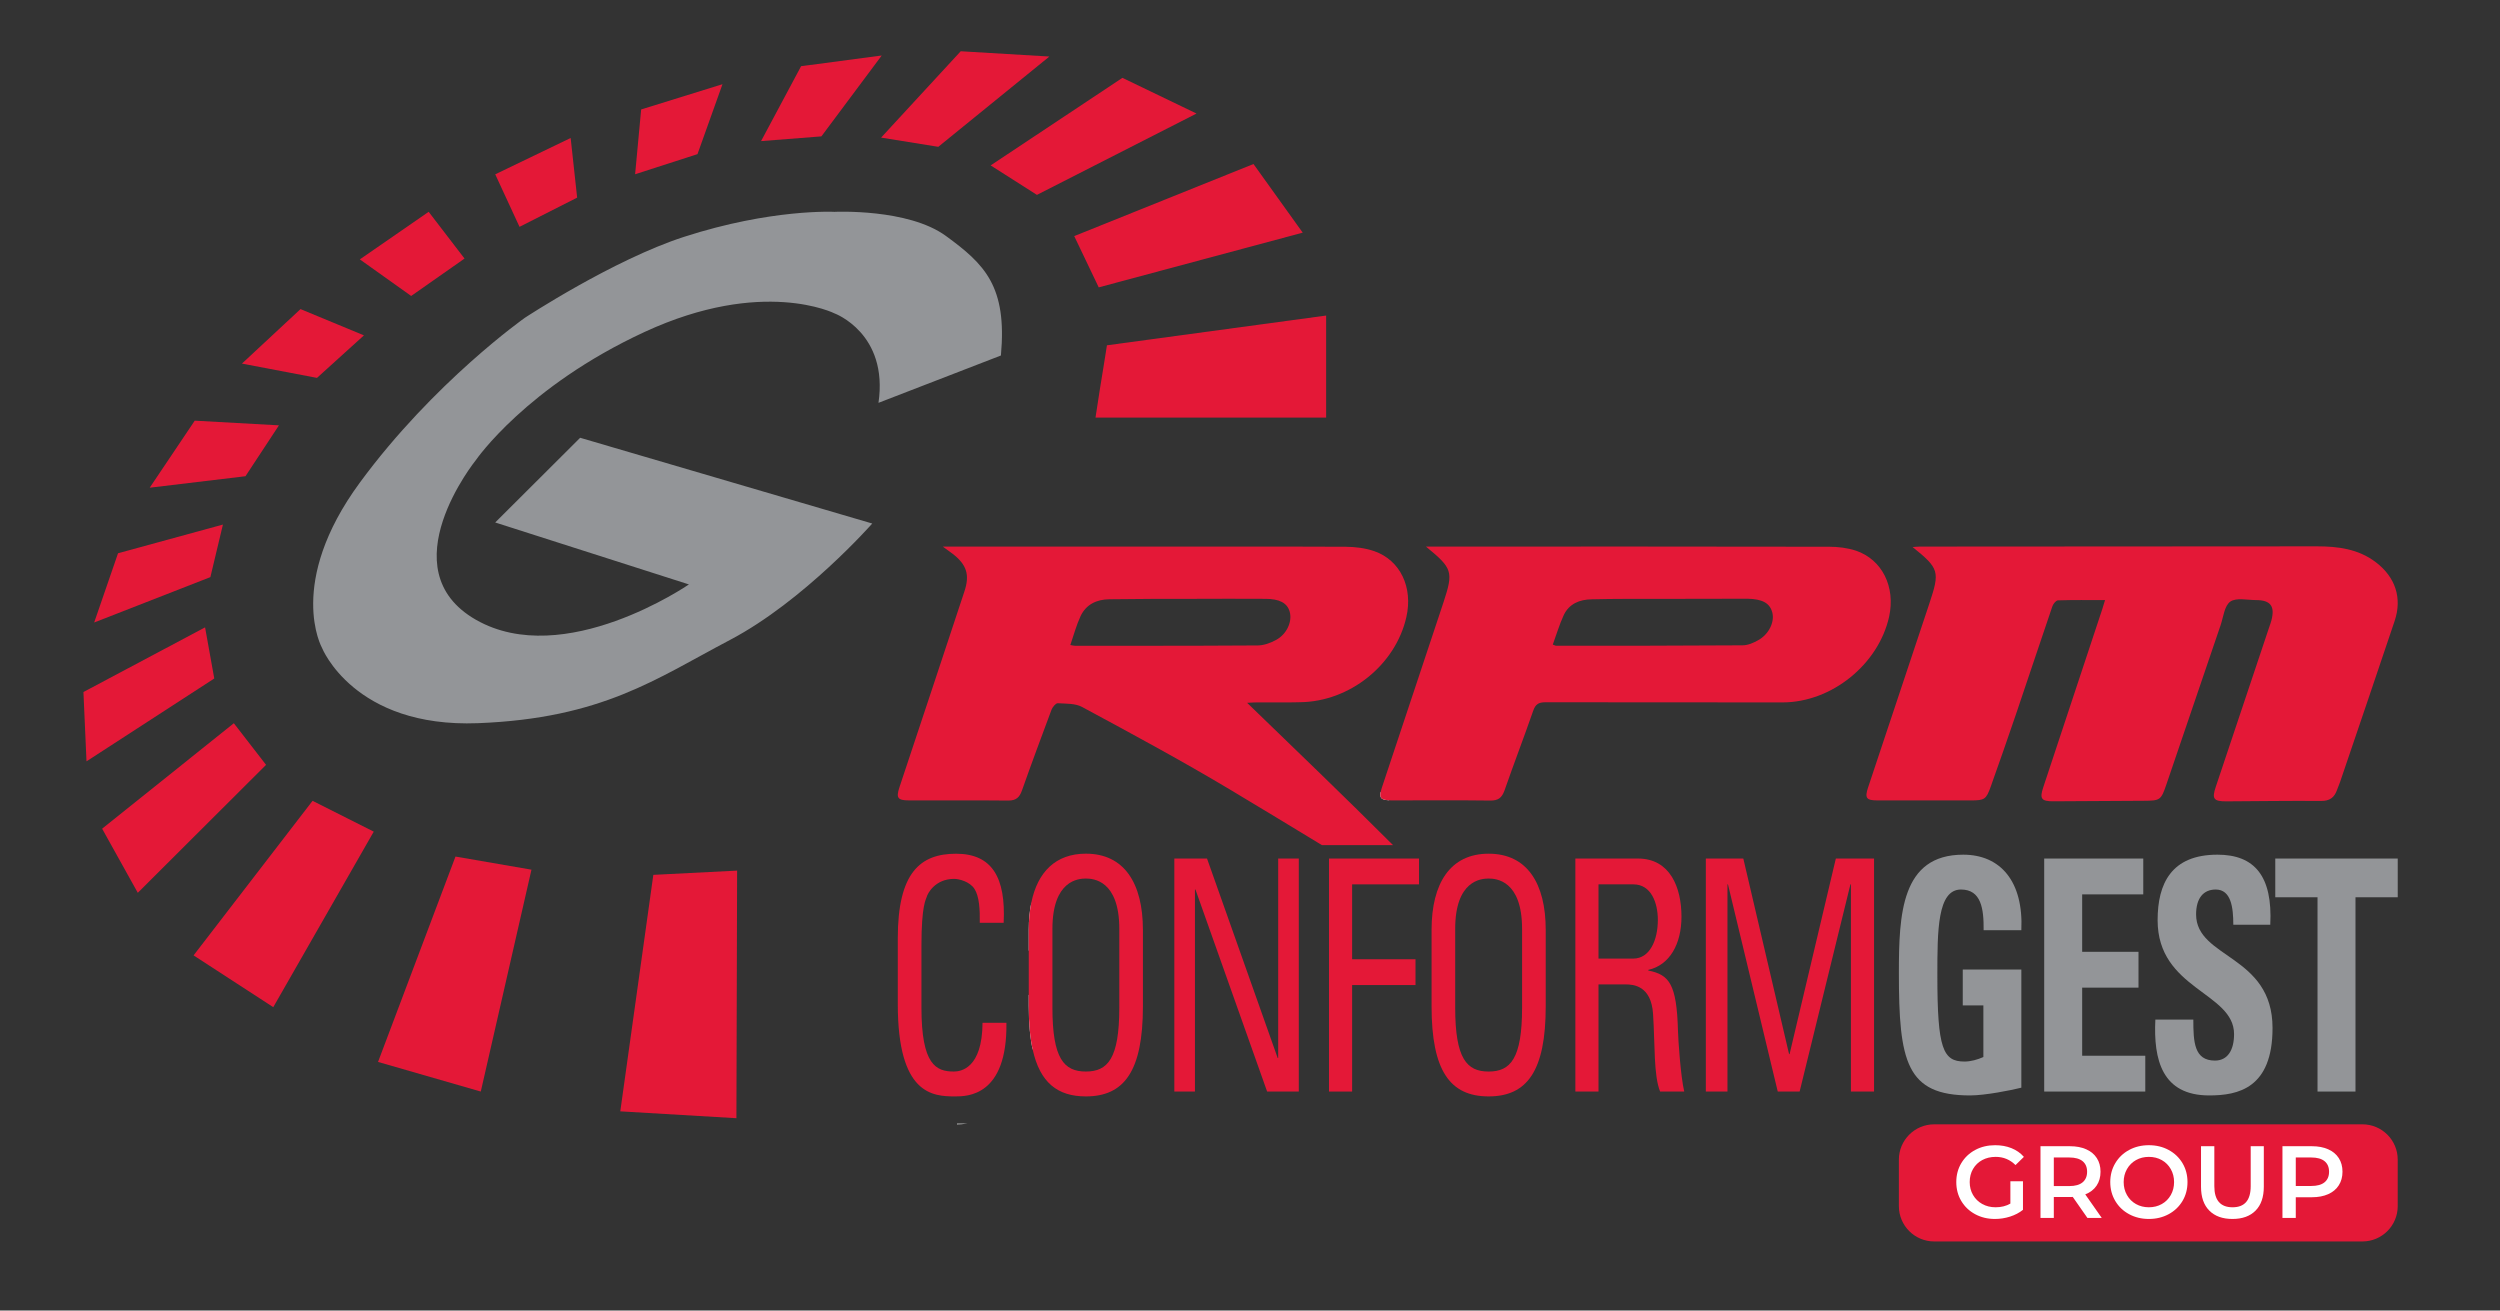 <?xml version="1.0" encoding="UTF-8" standalone="no"?>
<!DOCTYPE svg PUBLIC "-//W3C//DTD SVG 1.1//EN" "http://www.w3.org/Graphics/SVG/1.1/DTD/svg11.dtd">
<svg width="100%" height="100%" viewBox="0 0 2024 1061" version="1.1" xmlns="http://www.w3.org/2000/svg" xmlns:xlink="http://www.w3.org/1999/xlink" xml:space="preserve" xmlns:serif="http://www.serif.com/" style="fill-rule:evenodd;clip-rule:evenodd;stroke-linejoin:round;stroke-miterlimit:2;">
    <rect x="0" y="0" width="2024" height="1061" fill="#333333" stroke="none"/>
    <g transform="matrix(1,0,0,1,-694,-696)">
        <g id="Livello-1" serif:id="Livello 1" transform="matrix(4.167,0,0,4.167,0,0)">
            <g transform="matrix(1,0,0,1,575.533,312.288)">
                <path d="M0,-28.672C-3.212,-28.672 -6.184,-28.715 -9.15,-28.619C-9.532,-28.607 -10.072,-27.934 -10.233,-27.463C-12.604,-20.527 -14.902,-13.567 -17.26,-6.627C-18.873,-1.881 -20.527,2.852 -22.21,7.575C-23.099,10.069 -23.425,10.25 -26.051,10.25C-32.125,10.251 -38.199,10.254 -44.272,10.247C-46.384,10.245 -46.718,9.771 -46.041,7.737C-42.071,-4.191 -38.098,-16.117 -34.123,-28.043C-32.061,-34.229 -32.226,-34.815 -37.39,-38.976C-36.831,-39.014 -36.434,-39.064 -36.037,-39.065C-10.307,-39.085 15.424,-39.107 41.154,-39.113C45.235,-39.114 49.196,-38.618 52.597,-36.038C56.4,-33.151 57.767,-29.092 56.268,-24.625C52.763,-14.176 49.201,-3.747 45.657,6.688C45.48,7.209 45.247,7.711 45.064,8.23C44.548,9.697 43.642,10.368 41.969,10.354C35.842,10.302 29.715,10.403 23.587,10.431C21.079,10.442 20.73,9.947 21.514,7.608C24.994,-2.788 28.474,-13.185 31.953,-23.581C32.076,-23.947 32.214,-24.309 32.312,-24.681C33.052,-27.481 32.183,-28.665 29.321,-28.673C27.618,-28.678 25.49,-29.188 24.331,-28.37C23.19,-27.564 22.993,-25.38 22.446,-23.779C18.921,-13.453 15.421,-3.119 11.898,7.208C10.875,10.207 10.687,10.304 7.551,10.319C1.699,10.345 -4.152,10.394 -10.003,10.421C-12.385,10.432 -12.747,9.942 -12.004,7.697C-8.181,-3.857 -4.349,-15.408 -0.522,-26.961C-0.368,-27.424 -0.236,-27.895 0,-28.672" style="fill:rgb(228,24,55);fill-rule:nonzero;"/>
            </g>
            <g transform="matrix(1,0,0,1,386.16,311.951)">
                <path d="M0,-19.455L-10.748,-19.455C-10.98,-19.455 -11.179,-19.521 -11.66,-19.604C-10.98,-21.611 -10.465,-23.502 -9.669,-25.227C-8.591,-27.499 -6.535,-28.461 -4.13,-28.494C1.393,-28.577 6.933,-28.577 12.456,-28.577C14.662,-28.594 16.868,-28.594 19.074,-28.594C21.445,-28.594 23.817,-28.594 26.206,-28.577C28.975,-28.577 30.468,-27.781 30.949,-26.106C31.513,-24.215 30.419,-21.694 28.262,-20.566C27.184,-19.969 25.891,-19.521 24.697,-19.521C16.47,-19.455 8.227,-19.455 0,-19.455M30.104,-8.459C31.065,-8.459 32.027,-8.459 32.956,-8.492C42.609,-8.591 51.516,-15.723 53.622,-25.011C54.949,-30.783 52.461,-36.091 47.369,-37.849C45.628,-38.446 43.687,-38.678 41.846,-38.695C35.228,-38.728 28.611,-38.728 21.976,-38.728L-36.439,-38.728C-35.56,-38.081 -35.029,-37.716 -34.515,-37.318C-31.795,-35.212 -31.148,-33.238 -32.259,-29.954C-36.439,-17.282 -40.652,-4.644 -44.865,8.044C-45.545,10.101 -45.213,10.582 -43.007,10.582L-32.558,10.582C-29.655,10.582 -26.703,10.582 -23.784,10.615L-23.701,10.615C-22.175,10.615 -21.528,9.985 -21.047,8.625C-19.206,3.4 -17.249,-1.841 -15.309,-7.049C-15.109,-7.546 -14.513,-8.293 -14.115,-8.293C-12.506,-8.193 -10.665,-8.293 -9.338,-7.546C0.365,-2.322 10.068,2.919 19.522,8.575C25.443,12.125 31.331,15.69 37.219,19.273L51.035,19.273C41.763,10.001 32.243,0.879 22.689,-8.376C23.618,-8.425 24.166,-8.459 24.697,-8.459L30.104,-8.459Z" style="fill:rgb(228,24,55);fill-rule:nonzero;"/>
            </g>
            <g transform="matrix(1,0,0,1,434.795,322.508)">
                <path d="M0,-1.613C-0.255,-0.396 0.17,-0.057 1.669,0C1.103,-0.538 0.538,-1.075 0,-1.613" style="fill:white;fill-rule:nonzero;"/>
            </g>
            <g transform="matrix(1,0,0,1,508.183,304.401)">
                <path d="M0,-13.014C-0.934,-12.476 -2.037,-11.995 -3.084,-11.995C-15.136,-11.911 -27.217,-11.911 -39.297,-11.911C-39.439,-11.911 -39.608,-12.024 -39.948,-12.137C-39.241,-14.061 -38.675,-16.013 -37.826,-17.852C-36.779,-20.087 -34.714,-20.907 -32.366,-20.936C-27.811,-21.049 -23.227,-21.02 -18.644,-21.02C-13.354,-21.049 -8.063,-21.049 -2.773,-21.049L-2.094,-21.049C0.764,-20.992 2.207,-20.2 2.688,-18.418C3.197,-16.579 2.065,-14.174 0,-13.014M18.956,-30.385C17.315,-30.923 15.476,-31.149 13.75,-31.149C-11.373,-31.206 -36.496,-31.177 -61.619,-31.177L-64.59,-31.177C-59.441,-26.962 -59.215,-26.339 -61.167,-20.398C-65.127,-8.431 -69.145,3.537 -73.106,15.504C-73.219,15.9 -73.332,16.211 -73.389,16.494C-73.643,17.711 -73.219,18.05 -71.719,18.107C-71.55,18.135 -71.352,18.135 -71.154,18.135C-64.816,18.135 -58.479,18.079 -52.113,18.164C-50.557,18.192 -49.85,17.626 -49.341,16.24C-47.53,11.034 -45.55,5.885 -43.739,0.679C-43.286,-0.594 -42.664,-0.933 -41.363,-0.933C-26,-0.905 -10.666,-0.905 4.697,-0.905C14.231,-0.905 23.369,-8.317 25.406,-17.597C26.651,-23.34 24.076,-28.631 18.956,-30.385" style="fill:rgb(228,24,55);fill-rule:nonzero;"/>
            </g>
            <g transform="matrix(1,0,0,1,362.082,347.192)">
                <path d="M0,18.559C0.193,32.855 -7.669,32.855 -9.967,32.855C-14.36,32.855 -21.105,32.479 -21.105,14.918L-21.105,2.126C-21.105,-10.666 -16.712,-14.296 -9.774,-14.296C-2.782,-14.296 -0.097,-9.656 -0.537,-0.881L-5.177,-0.881C-5.134,-3.448 -5.274,-6.026 -6.208,-7.465C-7.132,-8.905 -9.237,-9.409 -10.161,-9.409C-13.877,-9.409 -15.338,-6.531 -15.488,-5.897C-15.638,-5.392 -16.508,-4.265 -16.508,3.512L-16.508,15.605C-16.508,26.711 -13.683,28.021 -10.214,28.021C-8.839,28.021 -4.693,27.399 -4.64,18.559L0,18.559Z" style="fill:rgb(228,24,55);fill-rule:nonzero;"/>
            </g>
            <g transform="matrix(1,0,0,1,352.48,342.315)">
                <path d="M0,43.156C0.516,43.145 1.214,43.124 2.051,43.027L0,43.027L0,43.156ZM14.478,4.264C14.553,2.75 14.543,1.332 14.457,0C14.113,1.622 13.941,3.427 13.941,5.371L13.941,9.42L14.22,9.42L14.478,4.264ZM14.951,18.012L13.941,18.012L13.941,20.236C13.941,23.565 14.199,26.368 14.715,28.678C14.951,27.034 15.048,25.262 15.026,23.361L14.951,18.012Z" style="fill:white;fill-rule:nonzero;"/>
            </g>
            <g transform="matrix(1,0,0,1,384.015,350.134)">
                <path d="M0,12.663C0,22.577 -2.245,25.079 -6.498,25.079C-10.752,25.079 -12.996,22.577 -12.996,12.663L-12.996,-2.632C-12.996,-12.105 -7.916,-12.416 -6.498,-12.416C-5.081,-12.416 0,-12.105 0,-2.632L0,12.663ZM-6.498,-17.249C-12.363,-17.249 -15.853,-13.694 -17.078,-7.819C-17.421,-6.197 -17.593,-4.393 -17.593,-2.449L-17.593,12.416C-17.593,15.746 -17.335,18.549 -16.82,20.858C-15.402,27.238 -11.987,29.912 -6.498,29.912C0.977,29.912 4.586,24.961 4.586,12.416L4.586,-2.449C4.586,-11.471 0.977,-17.249 -6.498,-17.249" style="fill:rgb(228,24,55);fill-rule:nonzero;"/>
            </g>
            <g transform="matrix(1,0,0,1,414.883,379.104)">
                <path d="M0,-45.273L0,-6.522L-0.097,-6.522L-13.825,-45.273L-20.177,-45.273L-20.177,0L-16.171,0L-16.171,-39.254L-16.072,-39.254L-2.148,0L4.006,0L4.006,-45.273L0,-45.273Z" style="fill:rgb(228,24,55);fill-rule:nonzero;"/>
            </g>
            <g transform="matrix(1,0,0,1,429.25,333.831)">
                <path d="M0,45.273L0,24.581L12.311,24.581L12.311,19.565L0,19.565L0,5.016L12.996,5.016L12.996,0L-4.494,0L-4.494,45.273L0,45.273Z" style="fill:rgb(228,24,55);fill-rule:nonzero;"/>
            </g>
            <g transform="matrix(1,0,0,1,455.772,332.89)">
                <path d="M0,47.155C7.475,47.155 11.091,42.202 11.091,29.659L11.091,14.798C11.091,5.77 7.475,0 0,0C-7.475,0 -11.088,5.77 -11.088,14.798L-11.088,29.659C-11.088,42.202 -7.475,47.155 0,47.155M0,42.326C-4.249,42.326 -6.498,39.817 -6.498,29.912L-6.498,14.612C-6.498,5.143 -1.416,4.829 0,4.829C1.418,4.829 6.498,5.143 6.498,14.612L6.498,29.912C6.498,39.817 4.251,42.326 0,42.326" style="fill:rgb(228,24,55);fill-rule:nonzero;"/>
            </g>
            <g transform="matrix(1,0,0,1,477.118,374.089)">
                <path d="M0,-35.241L6.79,-35.241C10.259,-35.241 11.529,-31.604 11.529,-28.344C11.529,-24.393 9.965,-20.819 6.743,-20.819L0,-20.819L0,-35.241ZM5.276,-15.803C6.79,-15.803 10.259,-15.552 10.601,-10.033C10.992,-4.014 10.7,1.88 11.969,5.016L16.658,5.016C15.975,2.194 15.488,-4.893 15.438,-6.835C15.193,-15.928 13.728,-17.685 9.673,-18.499L9.673,-18.623C13.825,-19.564 16.121,-23.641 16.121,-28.971C16.121,-34.614 13.922,-40.257 7.671,-40.257L-4.496,-40.257L-4.496,5.016L0,5.016L0,-15.803L5.276,-15.803Z" style="fill:rgb(228,24,55);fill-rule:nonzero;"/>
            </g>
            <g transform="matrix(1,0,0,1,502.174,374.089)">
                <path d="M0,-35.241L0.097,-35.241L9.769,5.016L14.02,5.016L23.889,-35.241L23.988,-35.241L23.988,5.016L28.481,5.016L28.481,-40.257L21.055,-40.257L12.066,-2.259L11.969,-2.259L3.078,-40.257L-4.202,-40.257L-4.202,5.016L0,5.016L0,-35.241Z" style="fill:rgb(228,24,55);fill-rule:nonzero;"/>
            </g>
            <g transform="matrix(1,0,0,1,559.27,365.186)">
                <path d="M0,-17.434C0.44,-26.903 -4.056,-32.105 -11.286,-32.105C-23.352,-32.105 -23.792,-20.506 -23.792,-9.095C-23.792,8.087 -22.374,14.671 -9.965,14.671C-7.035,14.671 -2.004,13.668 0,13.165L0,-9.785L-11.383,-9.785L-11.383,-2.825L-7.377,-2.825L-7.377,7.209C-8.5,7.711 -9.819,8.087 -11.041,8.087C-15.243,8.087 -16.317,5.578 -16.317,-8.592C-16.317,-17.372 -16.317,-25.335 -11.724,-25.335C-7.817,-25.335 -7.28,-21.636 -7.327,-17.434L0,-17.434Z" style="fill:rgb(147,149,152);fill-rule:nonzero;"/>
            </g>
            <g transform="matrix(1,0,0,1,583.35,333.831)">
                <path d="M0,45.273L0,38.313L-12.261,38.313L-12.261,25.081L-1.319,25.081L-1.319,18.121L-12.261,18.121L-12.261,6.962L-0.391,6.962L-0.391,0L-19.638,0L-19.638,45.273L0,45.273Z" style="fill:rgb(147,149,152);fill-rule:nonzero;"/>
            </g>
            <g transform="matrix(1,0,0,1,608.074,346.185)">
                <path d="M0,20.566C0,6.333 -14.852,7.085 -14.852,-1.506C-14.852,-4.642 -13.436,-6.334 -11.041,-6.334C-8.062,-6.334 -7.621,-2.885 -7.621,0.501L-0.44,0.501C0.047,-8.968 -3.519,-13.105 -10.7,-13.105C-19.687,-13.105 -22.327,-7.462 -22.327,-0.378C-22.327,13.106 -7.475,13.606 -7.475,21.758C-7.475,24.83 -8.698,26.901 -11.187,26.901C-15.243,26.901 -15.389,23.262 -15.389,18.936L-22.765,18.936C-23.156,26.774 -21.446,33.671 -12.311,33.671C-6.693,33.671 0,32.292 0,20.566" style="fill:rgb(147,149,152);fill-rule:nonzero;"/>
            </g>
            <g transform="matrix(1,0,0,1,608.607,379.104)">
                <path d="M0,-45.273L0,-37.748L8.208,-37.748L8.208,0L15.584,0L15.584,-37.748L23.79,-37.748L23.79,-45.273L0,-45.273Z" style="fill:rgb(147,149,152);fill-rule:nonzero;"/>
            </g>
            <g transform="matrix(-0.982,-0.187,-0.187,0.982,212.402,361.305)">
                <path d="M-7.373,-40.801C-11.646,-39.58 -15.794,-38.395 -20.179,-37.143C-15.937,-24.831 -11.733,-12.631 -7.373,0.023C-1.705,-2.294 3.862,-4.568 9.724,-6.965C3.971,-18.351 -1.643,-29.461 -7.373,-40.801" style="fill:rgb(228,24,55);fill-rule:nonzero;"/>
            </g>
            <g transform="matrix(-0.363,-0.932,-0.932,0.363,188.712,312.226)">
                <path d="M-13.883,-26.274C-18.628,-15.439 -23.21,-4.979 -28.001,5.962C-23.373,6.597 -18.82,7.222 -13.883,7.899C-10.615,-2.526 -7.392,-12.806 -4.079,-23.374C-7.398,-24.355 -10.592,-25.3 -13.883,-26.274" style="fill:rgb(228,24,55);fill-rule:nonzero;"/>
            </g>
            <g transform="matrix(-0.994,0.107,0.107,0.994,257.206,378.987)">
                <path d="M-2.723,-45.523C-7.531,-44.149 -12.198,-42.815 -17.132,-41.406C-12.359,-27.555 -7.629,-13.827 -2.723,0.411C3.655,-2.196 9.917,-4.755 16.513,-7.451C10.041,-20.262 3.723,-32.763 -2.723,-45.523" style="fill:rgb(228,24,55);fill-rule:nonzero;"/>
            </g>
            <g transform="matrix(1,0,0,1,361.013,279.87)">
                <path d="M0,-43.774C1.234,-57.256 -3.172,-61.523 -10.706,-67.015C-18.064,-72.379 -32.346,-71.683 -32.346,-71.683C-32.346,-71.683 -44.543,-72.336 -61.574,-66.824C-75.348,-62.366 -92.484,-51.105 -92.484,-51.105C-92.484,-51.105 -110.18,-38.633 -124.546,-19.088C-138.911,0.457 -131.915,13.007 -131.915,13.007C-131.915,13.007 -125.726,28.605 -101.586,27.662C-77.446,26.719 -66.994,19.035 -52.629,11.485C-38.265,3.934 -24.999,-11.129 -24.999,-11.129L-81.747,-27.79L-98.253,-11.333L-60.62,0.703C-60.62,0.703 -84.843,17.378 -101.998,7.572C-119.154,-2.233 -101.998,-23.467 -101.998,-23.467C-101.998,-23.467 -92.227,-37.719 -69.227,-48.35C-46.228,-58.982 -32.307,-51.946 -32.307,-51.946C-32.307,-51.946 -21.822,-48.087 -23.787,-34.576L0,-43.774Z" style="fill:rgb(147,149,152);fill-rule:nonzero;"/>
            </g>
            <g transform="matrix(1,0,0,1,424.2,238.337)">
                <path d="M0,-0.168C0.01,-3.434 0,-6.708 0,-10.003L-42.589,-4.222L-43.124,-0.84C-43.717,2.594 -44.227,6.086 -44.81,9.828L-36.058,9.828C-29.512,9.83 -22.965,9.835 -16.419,9.828L0,9.828L0,-0.168Z" style="fill:rgb(228,24,55);fill-rule:nonzero;"/>
            </g>
            <g transform="matrix(-0.431,-0.902,-0.902,0.431,415.78,221.445)">
                <path d="M14.148,32.89L25.192,32.89L22.811,-4.585L6.651,-7.467L14.148,32.89Z" style="fill:rgb(228,24,55);fill-rule:nonzero;"/>
            </g>
            <g transform="matrix(0.843,0.537,0.537,-0.843,359.119,187.535)">
                <path d="M6.165,-9.865L16.832,-9.865L34.503,20.136L18.624,18.25L6.165,-9.865Z" style="fill:rgb(228,24,55);fill-rule:nonzero;"/>
            </g>
            <g transform="matrix(0.987,0.159,0.159,-0.987,336.748,191.06)">
                <path d="M1.403,-2.511L12.661,-2.511L31.186,18.245L14.012,16.517L1.403,-2.511Z" style="fill:rgb(228,24,55);fill-rule:nonzero;"/>
            </g>
            <g transform="matrix(0.997,-0.078,-0.078,-0.997,315.099,195.332)">
                <path d="M-0.614,0.942L11.141,0.942L24.052,15.692L8.276,14.847L-0.614,0.942Z" style="fill:rgb(228,24,55);fill-rule:nonzero;"/>
            </g>
            <g transform="matrix(0.952,-0.307,-0.307,-0.952,293.036,203.062)">
                <path d="M-2.273,3.025L10.454,3.025L19.244,14.461L2.705,14.642L-2.273,3.025Z" style="fill:rgb(228,24,55);fill-rule:nonzero;"/>
            </g>
            <g transform="matrix(0.892,-0.452,-0.452,-0.892,271.739,211.631)">
                <path d="M-3.556,2.399L8.997,2.399L13.109,13.306L-3.152,13.632L-3.556,2.399Z" style="fill:rgb(228,24,55);fill-rule:nonzero;"/>
            </g>
            <g transform="matrix(-0.823,0.569,0.569,0.823,248.646,224.899)">
                <path d="M-10.477,-13.073L5.768,-13.073L1.611,-1.563L-11.044,-1.644L-10.477,-13.073Z" style="fill:rgb(228,24,55);fill-rule:nonzero;"/>
            </g>
            <g transform="matrix(0.732,-0.681,-0.681,-0.732,219.389,244.697)">
                <path d="M0.514,9.124L16.062,9.124L21.609,-3.011L9.298,-2.843L0.514,9.124Z" style="fill:rgb(228,24,55);fill-rule:nonzero;"/>
            </g>
            <g transform="matrix(0.839,-0.544,-0.544,-0.839,192.378,319.442)">
                <path d="M-5.127,8.683L24.46,8.683L28.366,17.991L1.701,20.308L-5.127,8.683Z" style="fill:rgb(228,24,55);fill-rule:nonzero;"/>
            </g>
            <g transform="matrix(0.932,-0.364,-0.364,-0.932,189.16,291.868)">
                <path d="M-2.601,5.197L21.623,5.197L27.604,13.817L6.606,16.037L-2.601,5.197Z" style="fill:rgb(228,24,55);fill-rule:nonzero;"/>
            </g>
            <g transform="matrix(0.993,-0.119,-0.119,-0.993,196.499,263.231)">
                <path d="M-0.687,1.542L18.051,1.542L25.682,10.582L9.55,13.432L-0.687,1.542Z" style="fill:rgb(228,24,55);fill-rule:nonzero;"/>
            </g>
            <g transform="matrix(1,0,0,1,625.536,385.47)">
                <path d="M0,22.757L-83.198,22.757C-86.987,22.757 -90.059,19.686 -90.059,15.897L-90.059,6.861C-90.059,3.072 -86.987,0 -83.198,0L0,0C3.789,0 6.86,3.072 6.86,6.861L6.86,15.897C6.86,19.686 3.789,22.757 0,22.757" style="fill:rgb(228,24,55);fill-rule:nonzero;"/>
            </g>
            <g transform="matrix(1,0,0,1,557.14,396.851)">
                <path d="M0,-0.319L2.447,-0.319L2.447,5.233C1.731,5.805 0.896,6.242 -0.06,6.547C-1.016,6.853 -1.997,7.005 -3.006,7.005C-4.425,7.005 -5.706,6.696 -6.846,6.079C-7.988,5.463 -8.884,4.61 -9.534,3.521C-10.185,2.435 -10.509,1.207 -10.509,-0.16C-10.509,-1.526 -10.185,-2.753 -9.534,-3.842C-8.884,-4.93 -7.985,-5.782 -6.837,-6.399C-5.69,-7.017 -4.399,-7.324 -2.966,-7.324C-1.798,-7.324 -0.737,-7.133 0.219,-6.748C1.174,-6.362 1.976,-5.798 2.627,-5.057L0.995,-3.464C-0.066,-4.525 -1.348,-5.057 -2.846,-5.057C-3.829,-5.057 -4.7,-4.851 -5.463,-4.44C-6.226,-4.028 -6.824,-3.45 -7.255,-2.708C-7.687,-1.965 -7.903,-1.116 -7.903,-0.16C-7.903,0.769 -7.687,1.605 -7.255,2.347C-6.824,3.09 -6.226,3.675 -5.463,4.1C-4.7,4.524 -3.836,4.736 -2.867,4.736C-1.778,4.736 -0.823,4.498 0,4.02L0,-0.319Z" style="fill:white;fill-rule:nonzero;"/>
            </g>
            <g transform="matrix(1,0,0,1,571.17,400.751)">
                <path d="M0,-8.121C-0.583,-8.597 -1.44,-8.837 -2.567,-8.837L-5.591,-8.837L-5.591,-3.285L-2.567,-3.285C-1.44,-3.285 -0.583,-3.526 0,-4.01C0.585,-4.494 0.876,-5.181 0.876,-6.07C0.876,-6.96 0.585,-7.643 0,-8.121M0.936,2.906L-1.91,-1.174C-2.029,-1.161 -2.209,-1.155 -2.447,-1.155L-5.591,-1.155L-5.591,2.906L-8.18,2.906L-8.18,-11.027L-2.447,-11.027C-1.241,-11.027 -0.188,-10.828 0.708,-10.429C1.604,-10.031 2.29,-9.461 2.766,-8.717C3.244,-7.974 3.484,-7.092 3.484,-6.07C3.484,-5.022 3.228,-4.12 2.718,-3.364C2.206,-2.607 1.474,-2.042 0.518,-1.671L3.722,2.906L0.936,2.906Z" style="fill:white;fill-rule:nonzero;"/>
            </g>
            <g transform="matrix(1,0,0,1,586.557,392.422)">
                <path d="M0,8.538C0.742,8.12 1.327,7.537 1.751,6.787C2.175,6.037 2.387,5.198 2.387,4.268C2.387,3.34 2.175,2.501 1.751,1.751C1.327,1.001 0.742,0.417 0,-0.001C-0.743,-0.419 -1.579,-0.628 -2.509,-0.628C-3.437,-0.628 -4.273,-0.419 -5.016,-0.001C-5.76,0.417 -6.343,1.001 -6.767,1.751C-7.193,2.501 -7.405,3.34 -7.405,4.268C-7.405,5.198 -7.193,6.037 -6.767,6.787C-6.343,7.537 -5.76,8.12 -5.016,8.538C-4.273,8.956 -3.437,9.165 -2.509,9.165C-1.579,9.165 -0.743,8.956 0,8.538M-6.349,10.508C-7.491,9.892 -8.387,9.035 -9.036,7.94C-9.688,6.845 -10.011,5.623 -10.011,4.268C-10.011,2.916 -9.688,1.691 -9.036,0.597C-8.387,-0.498 -7.491,-1.354 -6.349,-1.971C-5.209,-2.588 -3.928,-2.896 -2.509,-2.896C-1.088,-2.896 0.191,-2.588 1.333,-1.971C2.473,-1.354 3.369,-0.502 4.02,0.587C4.67,1.675 4.995,2.903 4.995,4.268C4.995,5.635 4.67,6.863 4.02,7.95C3.369,9.038 2.473,9.892 1.333,10.508C0.191,11.125 -1.088,11.434 -2.509,11.434C-3.928,11.434 -5.209,11.125 -6.349,10.508" style="fill:white;fill-rule:nonzero;"/>
            </g>
            <g transform="matrix(1,0,0,1,595.791,391.348)">
                <path d="M0,10.886C-1.076,9.806 -1.613,8.256 -1.613,6.239L-1.613,-1.623L0.975,-1.623L0.975,6.14C0.975,8.873 2.156,10.24 4.517,10.24C6.866,10.24 8.04,8.873 8.04,6.14L8.04,-1.623L10.588,-1.623L10.588,6.239C10.588,8.256 10.054,9.806 8.986,10.886C7.917,11.968 6.421,12.509 4.498,12.509C2.574,12.509 1.074,11.968 0,10.886" style="fill:white;fill-rule:nonzero;"/>
            </g>
            <g transform="matrix(1,0,0,1,618.181,396.65)">
                <path d="M0,0.081C0.585,-0.397 0.876,-1.08 0.876,-1.97C0.876,-2.859 0.585,-3.542 0,-4.02C-0.583,-4.496 -1.44,-4.736 -2.567,-4.736L-5.591,-4.736L-5.591,0.797L-2.567,0.797C-1.44,0.797 -0.583,0.559 0,0.081M0.708,-6.328C1.604,-5.93 2.29,-5.36 2.766,-4.616C3.244,-3.873 3.484,-2.992 3.484,-1.97C3.484,-0.96 3.244,-0.081 2.766,0.667C2.29,1.417 1.604,1.991 0.708,2.389C-0.188,2.788 -1.241,2.987 -2.447,2.987L-5.591,2.987L-5.591,7.007L-8.18,7.007L-8.18,-6.926L-2.447,-6.926C-1.241,-6.926 -0.188,-6.727 0.708,-6.328" style="fill:white;fill-rule:nonzero;"/>
            </g>
            <g transform="matrix(-0.946,0.323,0.323,0.946,310.578,380.617)">
                <path d="M2.088,-46.818C-3.143,-45.322 -8.221,-43.872 -13.59,-42.338C-8.396,-27.267 -3.25,-12.332 2.088,3.159C9.027,0.324 15.841,-2.461 23.018,-5.394C15.975,-19.333 9.102,-32.934 2.088,-46.818" style="fill:rgb(228,24,55);fill-rule:nonzero;"/>
            </g>
        </g>
    </g>
</svg>
